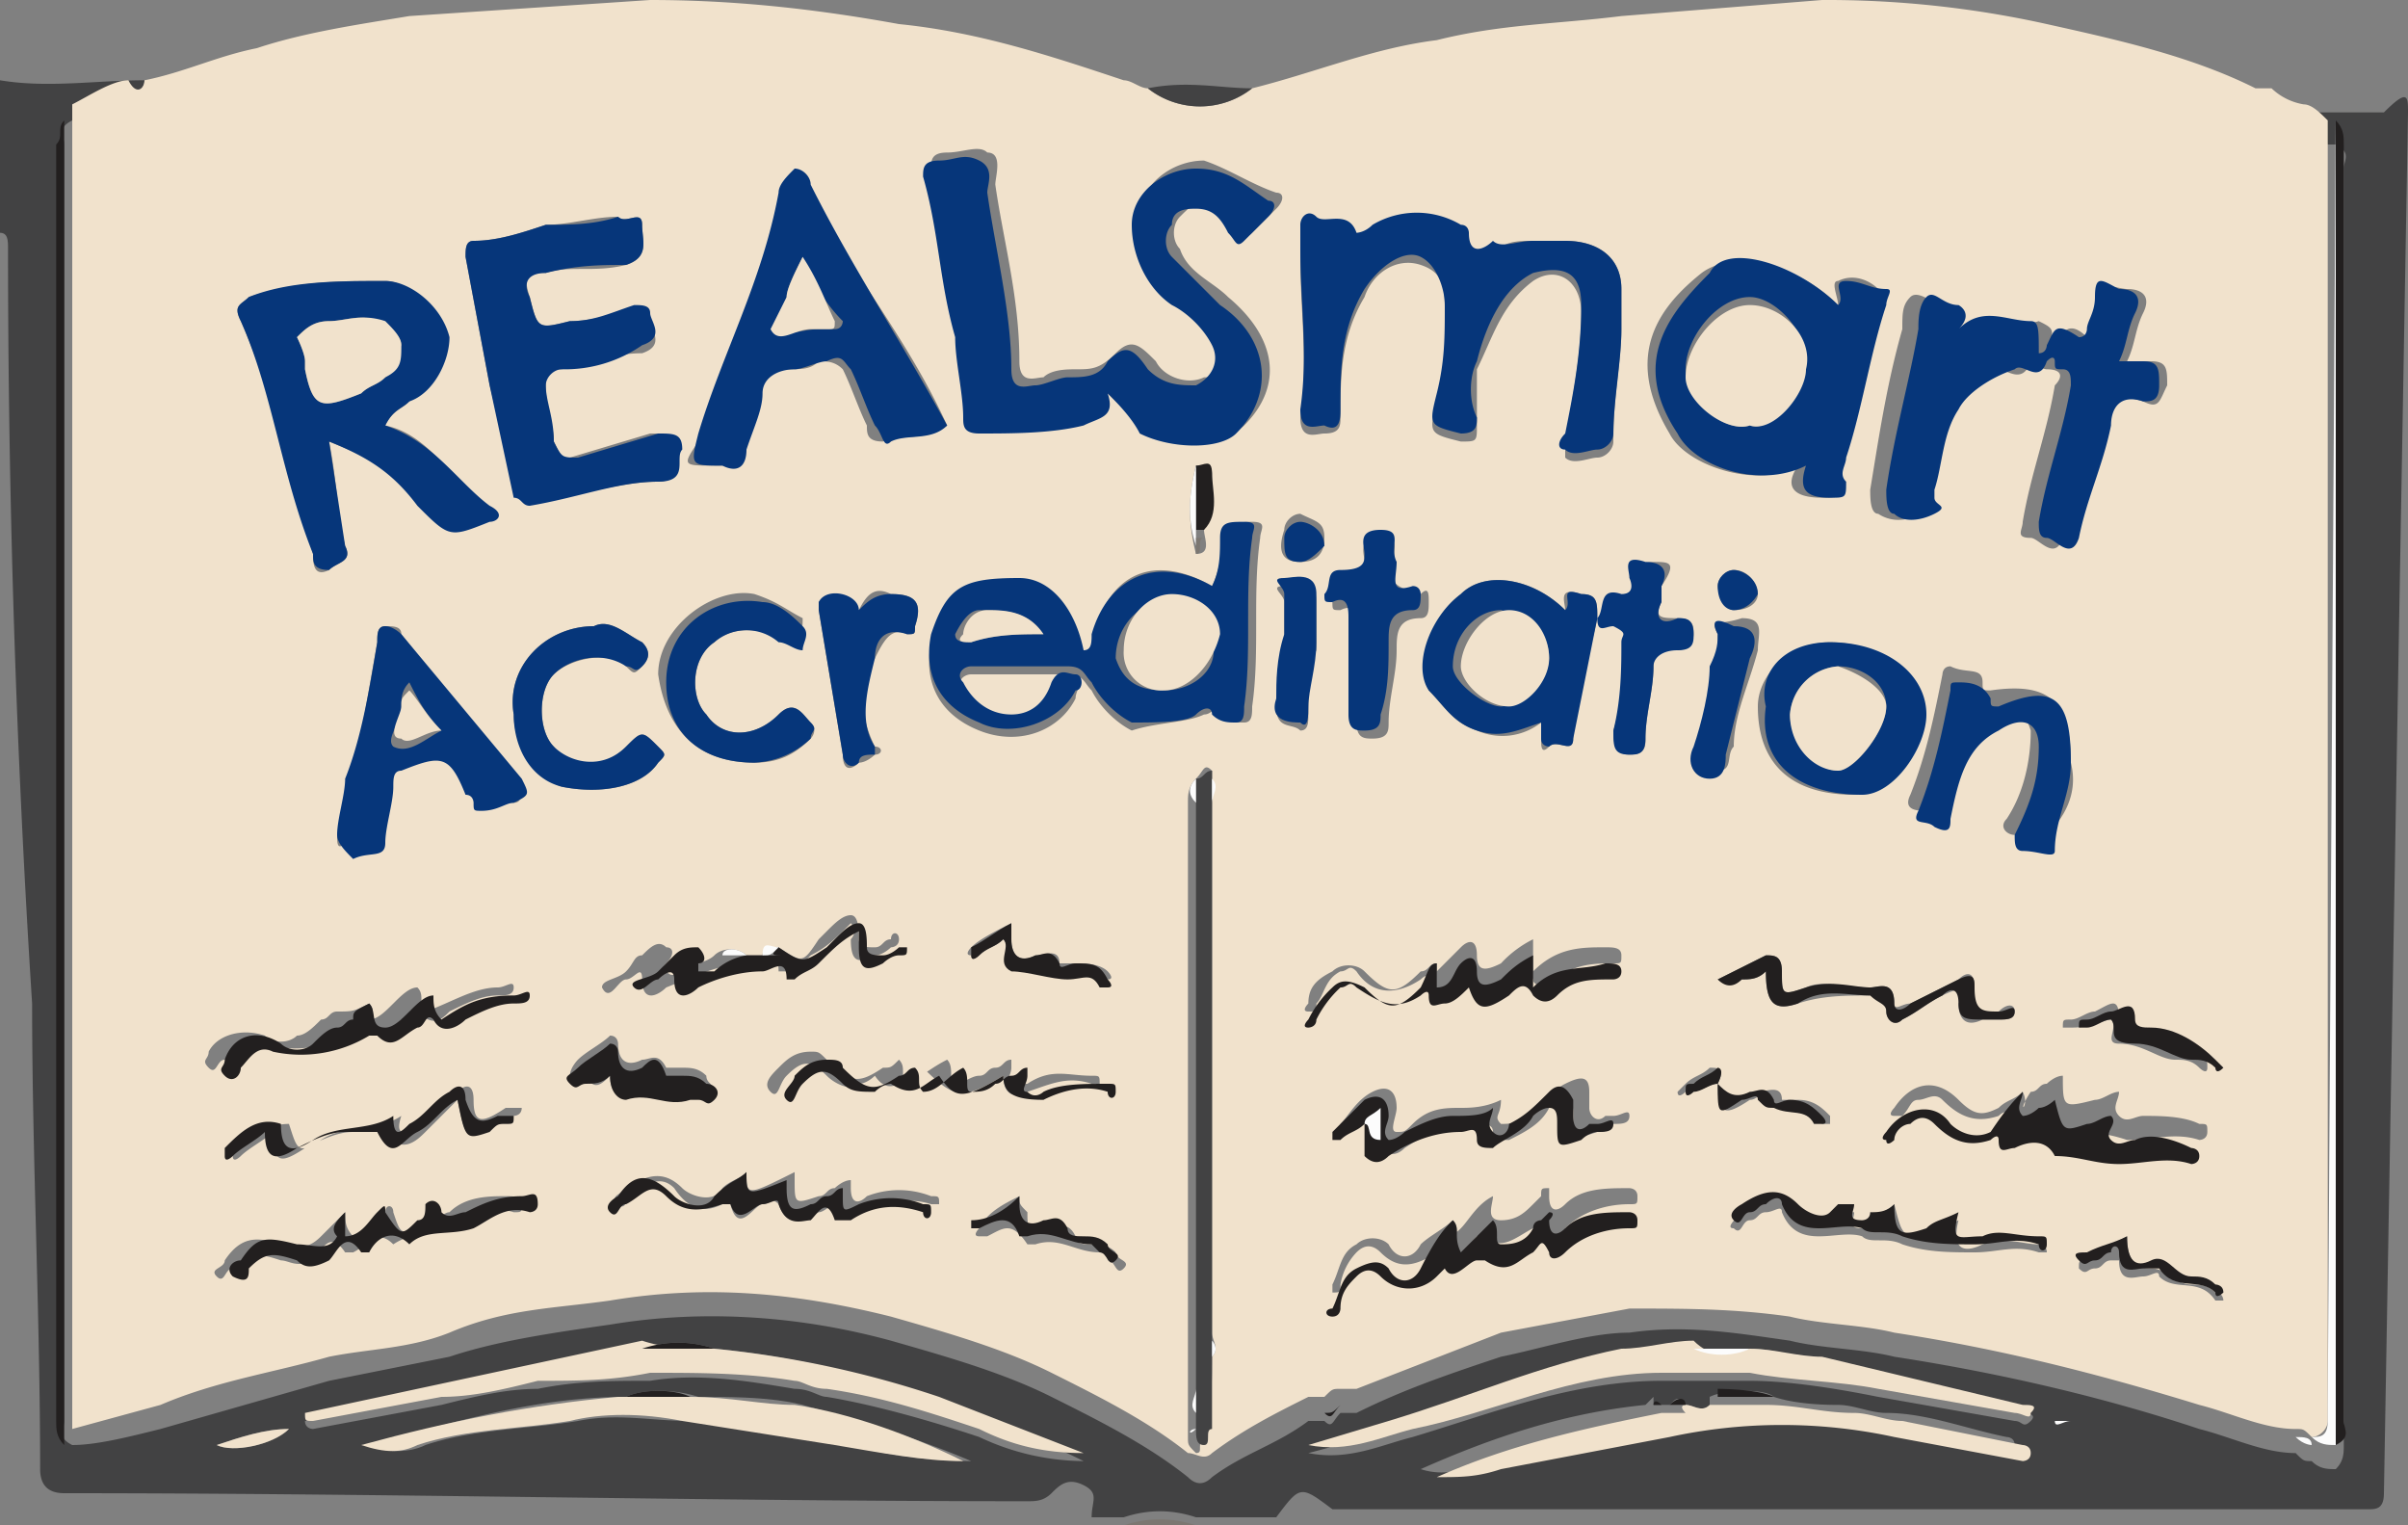 <svg xmlns="http://www.w3.org/2000/svg" viewBox="0 0 30 19" xmlns:v="https://vecta.io/nano"><rect x="0" y="0" width="30" height="19" fill="#808080" stroke="none"/><style><![CDATA[.B{fill:#221f1f}.C{fill:#fcfcfc}.D{fill:#f1e2cc}.E{fill:#06367a}.F{fill:#424243}]]></style><path d="M0 2.9V1c.6.1 1.2 0 1.8 0 0 .1-.1.2-.2.2-.3 0-.5.2-.7.3s-.1.2-.1.3v7.8 8.1c0 .1-.1.2.1.3.3 0 .7-.1 1.1-.2l2.1-.6 1.5-.3c.6-.2 1.3-.3 2-.4 1.2-.2 2.4-.1 3.5.2.7.2 1.4.4 2 .7s1.2.6 1.7 1c.1.1.2.1.3 0 .4-.3.8-.4 1.2-.7h0 .1.1c.1.1.1 0 .2-.1h.1.1c.6-.3 1.2-.5 1.8-.7.5-.1 1.1-.3 1.6-.3.7-.1 1.3 0 2 .1.4.1.9.1 1.3.2 1.3.2 2.6.5 3.8.9.4.1.8.3 1.2.3.1.1.1.1.2.1.1.1.2.1.3.1.1-.1.1-.2.1-.3V8.3 2.1c0-.1.1-.2-.1-.3H29c-.1-.1-.1-.2-.3-.2s-.3-.1-.4-.2h1.4c.3-.3.3-.2.3 0l-.3 17.2c0 .2-.1.2-.2.2H16.8h-.2c-.4-.3-.4-.3-.7.1h-1c-.3-.1-.6-.1-.9 0h-.4c0-.2.1-.3-.1-.4s-.3 0-.4.1-.2.1-.3.1c-4 0-8-.1-12-.1-.2 0-.3-.1-.3-.3 0-1.9-.1-3.9-.1-5.8a147.53 147.53 0 0 1-.3-9.4c0-.1 0-.2-.1-.2zm7.8 14.5c-1.1 0-2.1.3-3.2.6.2.1.5.1.7 0 .6-.2 1.3-.2 1.9-.3.5-.1.9 0 1.4 0l1.9.3c.5.1 1 .2 1.6.2-.7-.3-1.4-.5-2.1-.7-.4-.1-.9-.1-1.3-.1-.3-.1-.7-.1-.9 0zm14.3 0c-.1-.1-.6-.1-.8 0v.1c-.1.1-.2 0-.3 0-.1-.1-.1-.1-.2 0h-.2v-.1l-.1.1c-1 .1-1.9.4-2.8.8.3.1.6 0 .8-.1.7-.1 1.4-.3 2.1-.4.9-.2 1.9-.1 2.8 0l1.6.3c.1 0 .1 0 .1-.1s-.1-.1-.1-.1c-.5-.1-1-.3-1.5-.3-.2 0-.4-.1-.6-.1-.1 0-.5 0-.8-.1zm-.3-.6h-.7c-.3 0-.6.1-.9.1-1 .1-2 .5-2.9.9a12.59 12.59 0 0 1-1 .3c.5.1.9-.1 1.3-.2 1-.3 2-.7 3.1-.7h1.1c.5 0 1.1.1 1.6.2l1.7.3c.1 0 .1.1.2 0s-.1-.1-.1-.1l-2.5-.6c-.3-.1-.6-.2-.9-.2zm-12.9 0a1.39 1.39 0 0 0-.9 0l-4.2.9c0 .1.1.1.1.1l1.6-.3c.4-.1.8-.2 1.2-.2.5-.1.9-.1 1.4-.1.6-.1 1.2 0 1.8.1.2 0 .3.1.4.1.6.1 1.3.3 1.9.5a3.08 3.08 0 0 0 1.3.3c-.6-.3-1.2-.5-1.8-.7-.9-.4-1.8-.6-2.8-.7zm-5.3 1c-.3 0-.6.1-.9.2.2.1.7 0 .9-.2zm22.2-.1h-.2.2z" class="F"/><path d="M14 19c.3-.1.6-.1.9 0H14z" fill="#7c7771"/><g class="D"><path d="M1.8 1c.5-.1.9-.3 1.4-.4C3.8.4 4.5.3 5.1.2l3-.2c1 0 2 .1 3.1.3 1 .1 1.9.4 2.8.7.1 0 .2.1.3.1a1.05 1.05 0 0 0 1.3 0c.8-.2 1.5-.5 2.3-.6.8-.2 1.5-.2 2.3-.3l2.5-.2a12.65 12.65 0 0 1 2.8.3c.9.2 1.8.4 2.6.8h.2a.76.76 0 0 0 .4.2c.1 0 .2.1.3.2v16 .2c0 .1-.1.2-.2.2-.1-.1-.1-.1-.2-.1-.4 0-.8-.2-1.2-.3-1.3-.4-2.5-.7-3.8-.9-.4-.1-.9-.1-1.3-.2-.7-.1-1.3-.1-2-.1l-1.6.3-1.8.7h-.1-.1c-.1 0-.1 0-.2.1h-.1-.1 0s-.1 0 0 0c-.4.2-.8.4-1.2.7-.1.1-.2 0-.3 0-.5-.4-1.1-.7-1.7-1s-1.3-.5-2-.7c-1.2-.3-2.3-.4-3.5-.2-.7.1-1.3.1-2 .4-.5.2-1 .2-1.5.3-.7.2-1.4.3-2.1.6l-1.1.3v-.3V1.3c.2-.1.5-.3.7-.3.1.2.2.1.2 0zm13.1 5.9c.2 0 .1-.2.1-.3.1-.2.1-.5.1-.7 0-.1-.1-.1-.2-.1-.1.4-.1.7 0 1.1zm-6 5c-.1.1-.3.1-.4.2-.1 0-.1.1-.2 0-.1 0 0-.1 0-.1.1-.1.1-.2 0-.2-.1-.1-.2 0-.3.1-.1 0-.1.1-.2.2s-.3.1-.3.2c.1.2.2-.1.3-.1s.2-.2.2 0c0 .3.2.2.3.1.5-.2.7-.3 1.1-.3.1 0 .3-.2.3.1h.1c.1 0 .2-.1.3-.2.2-.1.3-.2.5-.4.1.1 0 .2 0 .2 0 .3.1.3.3.2.1 0 .2-.1.2-.1s.1 0 .1-.1-.1-.1-.1 0c-.1 0-.1.1-.2.1s-.2 0-.2-.1 0-.3-.1-.3-.2.1-.3.2l-.1.1c-.2.3-.2.3-.5.1-.1 0-.2 0-.2.1h-.2c-.1-.1-.3-.1-.4 0zM17 14c.2 0 .1.2.2.3s.2.1.3 0c.3-.2.6-.3.9-.3.1 0 .2 0 .2.1s.1.1.2.1c.2-.1.4-.2.5-.4.1-.1.1-.2.2-.1.1 0 .1.1.1.2 0 .3 0 .3.3.2.1 0 .1 0 .2-.1.1 0 .2 0 .2-.1s-.1 0-.2 0H20c-.1.1-.2 0-.2-.1v-.2c0-.2-.1-.2-.3-.1s-.3.3-.5.4c-.1.1-.2.1-.3.1-.1-.1 0-.1 0-.3-.2.1-.4.1-.5.1-.2 0-.4 0-.6.2-.1.1-.1.1-.2.1s0-.2 0-.3c0-.2-.1-.3-.3-.2s-.3.3-.4.4v.1h.1s.1-.1.2-.1zm-1.9 2.9c.1-.1 0-.2 0-.3V9.9v-.3c-.1-.1-.1 0-.2.1s-.1.2-.1.3v7.3.3.2.1c0 .1 0 .1.1.2.1 0 0-.1.1-.2.1-.4.1-.7.1-1zm-1.3-12c.2.2.3.3.5.4.3.2 1 .2 1.2 0 .5-.5.4-1.1-.2-1.6-.2-.2-.5-.3-.6-.6-.1-.1-.1-.3 0-.4s.2-.2.3-.2c.2 0 .3.1.4.3 0 .1.1.2.2.1l.3-.3c.1-.1.1-.2 0-.2-.3-.1-.6-.3-.9-.4-.4 0-.8.3-.8.7s.2.7.5 1c.2.1.3.3.5.5s.1.5-.2.5c-.2.1-.5 0-.6-.2-.2-.2-.3-.3-.5-.1s-.3.2-.5.2c-.1 0-.3 0-.4.1-.1 0-.3.1-.3-.2 0-.8-.2-1.5-.3-2.2 0-.1.1-.4-.1-.4-.1-.1-.3 0-.5 0s-.2.1-.2.2c.2.7.2 1.3.4 2 .1.3.1.7.1 1 0 .1 0 .2.1.2.4 0 .9 0 1.3-.1.2 0 .3-.1.3-.3zm6.4-.8v-.5c0-.4-.3-.6-.7-.6h-.4c-.2 0-.4 0-.5.2-.2.1-.3.2-.3-.1-.1-.1-.1-.1-.2-.1-.3-.2-.7-.3-1.1 0h-.1c-.1-.3-.3-.1-.5-.2-.1-.1-.2 0-.2.1v.3c0 .7.1 1.3 0 2 0 .3.2.2.3.2.2 0 .2-.1.2-.2 0-.5 0-1 .3-1.5.1-.3.4-.5.7-.4s.3.3.3.6c.1.4 0 .7-.1 1.1s-.1.4.3.5c.2 0 .2 0 .2-.2v-.7c.2-.4.3-.8.7-1.1.3-.2.6 0 .6.4 0 .5-.1 1-.2 1.6v.2c.1.1.3 0 .4 0s.2-.1.2-.2c0-.6.1-1 .1-1.4zM4.8 5.3c.1-.2.2-.2.3-.3.3-.2.5-.5.4-.8 0-.3-.4-.7-.7-.7-.6 0-1.1 0-1.7.2-.1.1-.2.1-.1.3.4.9.6 1.9.9 2.9 0 .1 0 .3.2.2.1-.1.3-.1.2-.3-.1-.4-.1-.8-.2-1.3.5.2.9.4 1.2.7.3.5.3.5.7.3.1-.1.2-.1 0-.2-.4-.4-.7-.9-1.2-1zm19.6-1.2c.1-.3 0-.3-.2-.3-.1 0-.3-.2-.4-.1s-.1.2-.1.4c-.2.7-.3 1.4-.4 2 0 .1 0 .3.1.3a.45.45 0 0 0 .5 0c.2-.1 0-.1 0-.2v-.1l.3-1c.2-.3.4-.5.7-.5.1 0 .3.2.4-.1h.1c0 .1.1.1.1.1.2 0 .2.1.1.2-.1.6-.3 1.1-.4 1.7 0 .1-.1.2.1.2.1 0 .3.3.4 0 .1-.5.3-.9.4-1.4.2-.3.3-.4.6-.3.2.1.2 0 .3-.2 0-.2 0-.3-.2-.3h-.3c.1-.2.1-.4.2-.6s0-.3-.2-.3c-.1 0-.3-.1-.3.1 0 .1-.1.2-.1.4 0 .1 0 .1-.1.1-.2-.2-.3-.1-.4.1 0 0 0 .2-.1.1.1-.3.1-.3-.1-.4-.3.1-.7-.1-1 .1zM7.7 2.7c-.3 0-.6.1-.9.1-.3.1-.6.2-.9.2-.1 0-.1.1-.1.2l.3 1.6c.1.4.2.9.4 1.3 0 .1 0 .2.2.1.5 0 1-.2 1.5-.2.3 0 .2-.3.2-.4 0-.2-.1-.2-.3-.2l-1 .3c-.1 0-.1 0-.2-.2 0-.2-.1-.4-.1-.7 0-.2 0-.2.2-.2.3-.1.7-.2 1-.2.3-.1.1-.3.1-.4 0-.2-.1-.1-.2-.1-.3 0-.5.1-.8.1-.4.1-.4.1-.5-.3-.1-.3 0-.3.2-.3.3-.1.6 0 1-.1.3-.1.2-.3.2-.5s-.2 0-.3-.1zm7.4 4.6c-.7-.4-1.3-.2-1.5.7 0 .1 0 .1-.1.2-.1-.5-.4-1-.8-.9-.7 0-.9.1-1.1.7-.1.5.1.9.6 1.1s1 0 1.2-.4c0-.1.1-.2 0-.2s-.3-.2-.3.1c-.1.3-.2.4-.5.4s-.5-.1-.6-.4c-.1-.1 0-.2.1-.2h1.2c.2 0 .2.1.3.2.1.2.3.4.5.5.3-.1.7-.1.9-.2.1 0 .1-.1.2 0 0 .1.2.1.3.1s.1-.1.1-.2c.1-.7 0-1.4.1-2.1 0-.1.1-.2-.1-.2-.1 0-.3 0-.3.2-.1.2-.1.4-.2.6zm7.8-3.5c-.5-.5-1.3-.7-1.7-.4-.5.4-1 1-.4 2 .2.4 1.1.7 1.6.4-.2.3 0 .4.3.4.2 0 .2 0 .2-.2v-.3c.2-.6.3-1.3.5-1.9 0-.1.1-.1 0-.2s-.3-.2-.5-.1c-.1 0 0 .2 0 .3zM11.8 5.3c-.1-.1-.1-.1 0 0-.5-1.1-1.2-1.9-1.7-2.9 0-.1-.1-.2-.2-.2s-.1.2-.2.3c-.2 1-.7 2-1 3-.2.3-.2.3.2.3.2 0 .3 0 .3-.2s.1-.4.2-.7c0-.3.2-.3.4-.3s.3 0 .4-.1c.1 0 .2 0 .3.1.1.2.2.5.3.7 0 .1 0 .2.2.2.3-.1.5 0 .8-.2-.1 0-.1 0 0 0zm7.7 2.3c-.4-.4-1-.5-1.3-.2-.4.3-.5.8-.4 1.2.2.2.3.4.6.5a.78.78 0 0 0 .8-.1v.2c0 .1 0 .2.1.1s.3.1.3-.1c0-.5.2-1 .3-1.5 0-.2 0-.3-.2-.3-.3-.1-.2.1-.2.2zM4.2 10.4c0 .1 0 .2.1.1s.3.1.4-.2c0-.2.1-.5.1-.7 0-.1.1-.1.1-.2.6-.2.6-.2.9.3 0 0 0 .1.1.1 0 .1.1.1.1.1.2.1.3.1.4.1s.1-.1.1-.2L5 7.9c0-.1-.1-.1-.2-.1s-.1.1-.1.2l-.3 1.7c-.1.3-.1.5-.2.7zM22.8 8c-.5 0-.9.4-.9.8 0 .7.4 1.1 1.2 1.1.4 0 .8-.6.8-1 .1-.5-.5-.9-1.1-.9zm3 1.5c0-.8-.3-1-1-.9-.1 0-.1 0-.1-.1 0-.2-.2-.1-.4-.2-.1 0-.1.1-.1.1-.1.5-.2 1-.4 1.5-.1.2.1.2.2.2.2.1.2 0 .2-.1.1-.4.2-.8.6-1.1.3-.2.4-.1.5.2 0 .4-.1.8-.3 1.1-.1.1 0 .2.1.2s.3.2.4 0c.2-.2.4-.5.3-.9zm-16.4 0c.3 0 .5-.1.7-.3 0 0 .1-.1 0-.2s-.2-.3-.4-.1c-.3.3-.7.3-.9 0-.2-.2-.2-.7.1-.9.2-.2.6-.2.9 0 0 0 .1.1.1 0 .1-.1.1-.2.1-.3-.2-.1-.3-.2-.6-.3-.5-.1-1.2.4-1.2 1 .1.7.5 1.1 1.2 1.1zm-2-1.7c-.6 0-1.1.5-1 1.1 0 .4.3.8.6.9.5.1 1 0 1.2-.3.1-.1.1-.1 0-.2-.2-.2-.2-.2-.4 0-.3.3-.7.3-.9 0-.2-.2-.2-.7 0-.9s.7-.3.9-.1c.1.1.1.1.2 0s.1-.2 0-.3c-.2-.1-.4-.3-.6-.2zm3.3-.2c-.1-.1-.4-.2-.5-.1v.1l.3 1.8c0 .2.1.2.2.1.1 0 .2-.1.2-.1.1 0 .1-.1 0-.1-.2-.4-.2-.8 0-1.1.1-.2.2-.4.4-.3.1 0 .1 0 .1-.1.1-.3 0-.4-.3-.4-.2-.1-.3 0-.4.2zm6.7-.6c-.1-.1.1-.3-.2-.3s-.2.2-.2.3 0 .2-.2.2c-.1 0-.1.2-.2.3 0 .1 0 .1.1.1.2-.1.2.1.2.2V9c0 .2.1.2.2.2.2 0 .2-.1.2-.2 0-.3.1-.6.1-.9 0-.2 0-.4.3-.4.1 0 .1-.1.1-.2s0-.2-.1-.1c-.4-.1-.4-.2-.3-.4zm2.7 2.1c0 .1 0 .3.2.3s.2-.1.2-.2c0-.3.1-.6.1-.9 0-.2.1-.3.3-.2.1 0 .2-.1.2-.2s0-.2-.2-.2-.3 0-.2-.2v-.2c.2-.3.1-.3-.1-.3s-.1.1-.2.2c0 .1 0 .3-.1.2-.3 0-.2.2-.3.3s.1.1.2.1.1.1.1.2c-.1.4-.1.8-.2 1.1zm-2 6.1c-.1.1-.3.2-.4.3-.1.2-.3.2-.4 0-.1-.1-.3-.1-.4 0-.2.1-.2.3-.3.5v.1c.1 0 .1 0 .1-.1a.76.76 0 0 1 .2-.4c.1-.1.2-.1.3 0 .2.2.4.2.7 0l.1-.1c.2.3.3 0 .4-.1h.1c.2.2.4 0 .6-.1.1-.1.1-.1.2 0 0 .1.2.1.2 0 .2-.2.5-.3.8-.3.1 0 .1 0 .1-.1s-.1-.1-.1-.1c-.3 0-.6 0-.8.2-.1.1-.2.1-.2-.1v-.1c-.1 0-.1 0-.1.1l-.1.1c-.1.1-.2.2-.4.2s-.1-.2-.1-.3c-.2.1-.3.3-.4.4s0 0-.1-.1zm-5.6-1.8c0 .2.1.3.3.2.3-.1.5-.2.8-.1h.1c0-.1 0-.1-.1-.1-.3 0-.5-.1-.8.1-.1 0-.1.1-.2 0-.1 0 0-.1 0-.2v-.1c-.1 0-.1.1-.2.1s-.1.1-.2.1-.2.1-.3.1 0-.2-.1-.3c-.2.1-.3.2-.5.3-.1-.1 0-.2-.1-.3-.1.1-.1.1-.2.1-.3.2-.4.2-.7-.1-.1-.1-.1-.1-.2-.1-.2 0-.3.1-.4.2s-.2.2-.1.3.1-.1.2-.2c.2-.2.3-.2.5 0 .1.1.3.2.4.1.1 0 .2-.1.2-.1.2.3.4 0 .6-.1.4.4.5.4 1 .1zm-8.2 1.7l-.3.3c-.2.2-.3.1-.5.1-.3-.1-.5-.1-.7.2 0 .1-.2.1-.1.2s.1-.1.2-.1c.2-.2.3-.2.6-.1.1 0 .2.1.4 0 .1-.1.2-.4.4-.1h.1c.2-.1.3-.3.5-.1.3-.2.6-.1.8-.2s.4-.3.7-.2c.1 0 .1 0 .1-.1s-.1-.1-.2-.1c-.2 0-.5 0-.7.2-.1 0-.2.2-.3 0 .2-.1.2-.1.1-.1s-.1.1-.1.2c-.3.2-.3.2-.4-.1 0-.1-.1-.1-.1 0a1.38 1.38 0 0 1-.4.3c-.1-.1-.1-.2-.1-.3zm.3-2.6c-.2.1-.2.1-.4.1-.1 0-.1.1-.2.1-.1.1-.2.2-.3.2-.1.1-.3.1-.4 0-.3-.1-.6 0-.7.2 0 .1-.1.1 0 .2s.1-.1.2-.1c.1-.1.2-.3.4-.2.4.1.9.1 1.2-.2h.1c.2.2.4 0 .5-.1.1 0 .1-.2.2-.1.2.2.3.1.4 0 .2-.1.4-.2.6-.2.1 0 .2 0 .2-.1s-.1 0-.2 0c-.3 0-.6.2-.9.3-.1-.1 0-.2-.1-.3-.1 0-.2.1-.3.2s-.2.2-.3.2c0 0 .1-.1 0-.2zm1.1 1.2c.1.5.1.5.5.3 0 0 .1 0 .2-.1 0 0 .1 0 .1-.1h-.1-.1c-.3.2-.4.2-.4-.1 0-.2-.1-.2-.2-.1-.2.1-.3.3-.5.4-.1.1-.3.2-.2-.1-.3.2-.7.1-1 .3s-.3.1-.4-.2c-.3 0-.5.2-.7.3 0 0-.1.1 0 .1 0 .1.1 0 .1 0 .1-.1.3-.2.4-.3 0 .4.1.4.4.2.2-.1.4-.2.6-.2.1 0 .3-.1.4 0 .2.3.4.1.5 0l.4-.4zm3.6.9c-.1.1-.2.1-.3.2-.1.2-.4.1-.5 0-.2-.2-.4-.2-.7 0-.1.1-.2.1-.1.2s.1-.1.2-.1c.1-.1.3-.3.5-.1.2.3.4.3.6.2h.1c.1.4.3 0 .4 0s.1-.1.2 0c.1.3.3.2.5.1.1 0 .2-.2.3 0 0 .1.1.1.2 0 .3-.1.6-.2.9-.1h.1c0-.1 0-.1-.1-.1a1.1 1.1 0 0 0-.8 0c-.1.1-.2.1-.2-.1v-.1c-.1 0-.2.1-.2.1-.1 0-.1.1-.2.1-.3.1-.3.1-.3-.2v-.1c-.6.3-.6.3-.6 0zm15.9-1c-.1.1-.2.1-.3.2-.2.1-.3.1-.5-.1-.3-.3-.6-.2-.8.1 0 0-.1.1 0 .1h.1c.1-.1.1-.2.2-.2s.2-.1.3 0c.2.2.4.3.7.2 0 0 .1-.1.1 0 0 .2.1.1.2.1.2-.1.4-.1.5.1.3 0 .5 0 .8.1.3 0 .6-.1.9 0 0 0 .1 0 .1-.1s0-.1-.1-.1c-.2-.1-.5-.1-.7-.1-.1 0-.2.1-.3 0s0-.2 0-.3c-.1 0-.2.1-.3.1-.4.1-.4.1-.4-.3-.1 0-.2.1-.2.1-.1 0-.1.1-.2.1-.2.3 0 .2-.1 0zM17.9 12c-.1 0-.1.1-.2.1-.3.3-.4.3-.7 0-.1-.1-.3-.1-.4 0-.2.1-.3.2-.3.4 0 0-.1.1 0 .1s.1 0 .1-.1c.1-.1.1-.3.3-.4.1 0 .1-.1.2 0 .2.3.5.3.8.1 0 0 .1-.1.1 0 0 .2.1.1.2.1.1-.1.2-.1.3-.2.2.3.3.3.5.1.1-.1.2-.2.3 0 0 .1.2.1.3 0 .2-.2.5-.2.7-.2.1 0 .1 0 .1-.1s-.1-.1-.2-.1c-.3 0-.6 0-.9.3v-.4a1.38 1.38 0 0 0-.4.3c-.2.1-.3.1-.3-.1s-.1-.2-.2-.1l-.3.3c0 .1 0 0 0-.1zm5.7 3c-.1.1-.2.1-.3.2l-.1.1c-.2 0-.1-.1-.1-.2h-.2s-.1 0-.1.1c-.2.1-.3.1-.4-.1-.2-.3-.5-.3-.7 0-.1.1-.2.2-.1.2.1.1.1-.1.2-.1s.1-.1.2-.1.2-.1.2 0c.2.5.7.2 1 .3.1.1.3 0 .5.1.3.1.6.1.9.1s.5-.1.8 0h.1c0-.1-.1-.1-.1-.1-.2 0-.4-.1-.7 0-.2.1-.4.1-.3-.3-.2.1-.3.1-.4.2-.3 0-.3 0-.4-.4zM22 12.1c0 .4.1.5.4.4s.6-.1.9-.1c.1 0 .2 0 .2.2 0 .1.1.2.2.1.2-.1.3-.2.5-.3s.3-.1.2.1c0 .2.1.3.3.2h.2c.1 0 .2 0 .2-.1s-.1-.1-.2 0c-.2.1-.4 0-.3-.3 0-.2-.1-.2-.2-.1l-.6.3c-.1 0-.2.1-.2 0 0-.3-.2-.2-.3-.2-.3 0-.6-.1-.8 0-.3.1-.3.1-.3-.2 0-.2-.1-.2-.2-.2l-.6.3c.2.1.3 0 .3 0 .1 0 .2 0 .3-.1zm-.6-4.2v.3c-.1.3-.1.7-.2 1-.1.2.1.4.2.4.2 0 .1-.2.2-.3 0-.4.2-.8.3-1.2 0-.2.1-.4-.2-.4-.3.1-.4 0-.3.2zm-5.4 0c0 .3 0 .6-.1.9 0 .3.2.2.3.3.1 0 .1-.1.1-.2 0-.3 0-.6.1-.8v-.6c0-.3-.2-.2-.4-.2s0 .1 0 .2v.4zm-3.5 3.8c.1.1 0 .3.1.3.3 0 .5.1.7.1s.3 0 .4.1c0 0 .1.1.1 0 .1 0 0-.1 0-.1-.1-.1-.3-.1-.4-.1h-.2c0-.2-.2-.1-.3-.1-.2.1-.3 0-.3-.2v-.2c-.2.1-.4.2-.5.3 0 0-.1.1 0 .1 0 .1.1 0 .1 0 .1-.1.2-.1.3-.2zm.2 3.2c-.2.1-.4.2-.5.4 0 0-.1.1 0 .1h.1c.2-.1.3-.2.5.1h.1c.3-.1.5.1.8.1 0 0 .1 0 .1.1.1 0 .1.2.2.1s-.1-.1-.1-.2c-.1-.1-.2-.1-.3-.1s-.2 0-.2-.1c-.1-.2-.2-.1-.3-.1-.3.1-.3 0-.3-.2-.1-.1-.1-.1-.1-.2zm-5.1-1.5c0 .2.1.3.2.2.3-.1.5.1.8 0h.1c.1 0 .1.2.2 0 0-.1-.1-.1-.1-.2-.1-.1-.2-.1-.3-.1h-.2c-.1-.2-.2-.1-.3-.1-.2.1-.3 0-.3-.2 0 0 0-.1-.1-.1-.1.1-.3.2-.4.3 0 0-.1.1-.1.2.1.1.1 0 .2 0 .1.2.2.1.3 0zm18.7-.7c.1.1-.1.3.1.3.3 0 .5.2.7.2.1 0 .2 0 .3.1 0 0 .1.1.1 0s0-.1-.1-.1c-.3-.2-.5-.3-.8-.4-.1 0-.2 0-.2-.1 0-.3-.1-.2-.3-.1-.1 0-.2.1-.3.1s-.1 0-.1.1h.1c.3 0 .4-.1.5-.1zm-4.9.8c0 .4.1.4.4.2.1 0 .1-.1.2 0 0 .1.1.1.2.1.2 0 .4 0 .5.2h.1v-.1c-.1-.1-.2-.2-.4-.2h-.2c0-.2-.2-.1-.3-.1-.3.1-.4.1-.5-.1.1-.2 0-.2-.1-.2-.1.1-.2.1-.3.2l-.1.1c0 .1.1 0 .1 0 .2 0 .3-.1.4-.1zm5.1 1.9c-.2.1-.3.2-.5.3-.1 0-.1 0-.1.1.1.1.1 0 .2 0s.1-.1.2-.1h.1c0 .3.2.2.3.2s.2-.1.2 0c.2.2.5 0 .7.3h.1s0-.1-.1-.1c-.1-.1-.2-.1-.3-.1-.2 0-.3-.2-.5-.2s-.3-.1-.3-.4zM16.2 7c.2 0 .3-.1.3-.3s-.1-.2-.3-.3c-.1 0-.2.1-.2.2-.1.3 0 .4.2.4zm5.4.6c.2 0 .3-.1.3-.2s-.1-.3-.3-.3c-.1 0-.2.1-.2.2s.1.3.2.3zM8.9 16.8a12.66 12.66 0 0 1 2.8.6l1.8.7c-.5 0-.9-.1-1.3-.3-.6-.2-1.2-.4-1.9-.5-.2 0-.3-.1-.4-.1-.6-.1-1.2-.1-1.8-.1-.5.1-.9.1-1.4.1-.4.1-.8.2-1.2.2l-1.6.3c-.1 0-.1 0-.1-.1l4.2-.9c.3.1.6.1.9.1z"/><path d="M21.8 16.8c.3 0 .6.1.9.1l2.5.6c.1 0 .2 0 .1.1 0 .1-.1 0-.2 0l-1.7-.3c-.5-.1-1.1-.1-1.6-.2h-1.1c-1.1 0-2.1.5-3.1.7-.4.1-.8.3-1.3.2l1-.3c1-.3 1.9-.7 2.9-.9.3 0 .6-.1.9-.1.2.2.4.2.7.1z"/><path d="M21 17.5c.1 0 .2.1.3 0h.7c.4 0 .7.1 1.1.1.2 0 .4.1.6.1l1.5.3s.1 0 .1.1-.1.1-.1.1l-1.6-.3a6.61 6.61 0 0 0-2.8 0l-2.1.4c-.3.1-.5.1-.8.1.9-.4 1.8-.6 2.8-.8h.1.2c-.1-.1 0-.1 0-.1z"/></g><path d="M.8 1.5v16.2.3c-.1-.1-.1-.2-.1-.3V9.6 1.8c.1-.1 0-.2.1-.3zm28.3 0c.1.1.1.2.1.3V8v9.7c0 .1.1.2-.1.3v-.4V1.5z" class="B"/><path d="M8.6 17.4c.5 0 .9.1 1.3.1.7.1 1.5.4 2.1.7h0c-.5 0-1-.1-1.6-.2l-1.9-.3c-.5-.1-1-.1-1.4 0-.6.1-1.3.1-1.9.3-.2.1-.4.1-.7 0 1.1-.3 2.1-.5 3.2-.6h.9z" class="D"/><path d="M29.1 1.5v16.1.4c-.1 0-.2 0-.3-.1.1 0 .2 0 .2-.2v-.2l.1-16z" class="C"/><path d="M3.6 17.8c-.2.2-.7.3-.9.2.3-.1.6-.2.9-.2z" class="D"/><path d="M8.9 16.8H8a1.39 1.39 0 0 1 .9 0zm-.3.6h-.8c.2-.1.6-.1.8 0zm13.5 0h-.7v-.1s.5 0 .7.1z" class="B"/><path d="M21.8 16.8c-.2.1-.5.1-.7 0h.7z" class="C"/><path d="M21 17.5h-.2c.1-.1.2-.1.2 0zm-4.5.1c.1 0 .1 0 .2-.1-.1.1-.1.2-.2.1zm4.2-.1h-.1s0-.1.1 0c0-.1 0 0 0 0z" class="B"/><path d="M25.8 17.7c-.1 0-.2.1-.2 0h.2zm2.8.2c.1 0 .2 0 .2.1 0 0-.1 0-.2-.1z" class="C"/><path d="M16.3 17.7zm.4-.2z" class="B"/><path d="M12.1 18.3z" class="D"/><path d="M16.3 17.7c.1 0 .1-.1 0 0 .1-.1.1 0 0 0z" class="B"/><path d="M15.6 1.1a1.05 1.05 0 0 1-1.3 0c.5-.1.9 0 1.3 0z" class="F"/><path d="M13.8 4.9c.1.3-.1.3-.3.4-.4.1-.9.1-1.3.1-.2 0-.2-.1-.2-.2 0-.3-.1-.7-.1-1-.2-.7-.2-1.3-.4-2 0-.1 0-.2.2-.2s.3-.1.5 0 .1.3.1.4c.1.7.3 1.5.3 2.2 0 .3.2.2.3.2s.3-.1.4-.1c.2 0 .4 0 .5-.2.2-.2.3-.2.5.1.2.2.4.2.6.2.2-.1.3-.3.2-.5s-.3-.4-.5-.5c-.3-.2-.5-.6-.5-1s.4-.7.8-.7.6.2.9.4c.1 0 .1.1 0 .2l-.3.3c-.1.1-.1 0-.2-.1-.1-.2-.2-.3-.4-.3-.1 0-.3 0-.3.2-.1.1-.1.3 0 .4l.6.6c.6.4.7 1.1.2 1.6-.2.2-.8.2-1.2 0-.1-.2-.3-.4-.4-.5zm6.4-.8c0 .4-.1.9-.1 1.3 0 .1-.1.2-.2.2s-.3.1-.4 0c-.1 0-.1-.1 0-.2.1-.5.2-1 .2-1.6 0-.4-.2-.5-.6-.4-.4.2-.6.7-.7 1.1-.1.2-.1.5 0 .7 0 .1 0 .2-.2.2-.4-.1-.4-.1-.3-.5s.1-.7.1-1.1c0-.2-.1-.5-.3-.6s-.5.1-.7.4c-.3.5-.3 1-.3 1.5 0 .1 0 .3-.2.2-.1 0-.3.1-.3-.2.1-.7 0-1.3 0-2v-.3c0-.1.1-.2.2-.1s.4-.1.5.2c0 0 .1 0 .2-.1a1.08 1.08 0 0 1 1.1 0c.1 0 .1.1.1.1 0 .3.2.2.3.1.1.1.3 0 .5 0h.4c.4 0 .7.2.7.6v.5zM4.8 5.3c.6.2.9.7 1.3 1 .2.1.1.2 0 .2-.5.2-.5.2-.9-.2-.3-.4-.6-.6-1.1-.8l.2 1.3c.1.2-.1.2-.2.3-.2 0-.2-.1-.2-.2-.4-1-.5-2-.9-2.9-.1-.2 0-.2.1-.3.5-.2 1.1-.2 1.7-.2.3 0 .7.3.8.7 0 .3-.2.7-.5.8-.1.1-.2.1-.3.3zm.2-1c0-.1-.1-.2-.3-.3s-.4 0-.6 0-.3.1-.4.2c0 0 .1.2.1.3v.1c.1.5.2.5.7.3.1-.1.2-.1.3-.2s.1-.2.2-.4zm19.4-.2c.3-.3.6-.1.9-.1.1 0 .1.1.1.4.1 0 .1-.1.1-.1.1-.2.1-.3.4-.1.1 0 .1-.1.1-.1 0-.1.1-.2.1-.4 0-.3.1-.2.3-.1.2 0 .3.1.2.3s-.1.4-.2.6h.3c.2 0 .2.1.2.3s-.1.2-.2.2c-.3-.1-.4.1-.4.3-.1.5-.3.9-.4 1.4-.1.3-.3 0-.4 0s-.1-.1-.1-.2c.1-.6.3-1.1.4-1.7 0-.1 0-.2-.1-.2s-.1 0-.1-.1c0 0 0-.1-.1 0-.1.3-.3 0-.4.1-.3.1-.6.3-.7.5-.2.3-.2.7-.3 1v.1c0 .1.2.1 0 .2s-.4.1-.5 0c-.1 0-.1-.2-.1-.3.1-.7.3-1.4.4-2 0-.1 0-.3.1-.4s.2.1.4.1c0 0 .2.1 0 .3zM7.7 2.7c.1.1.3-.1.3.1s.1.4-.2.5c-.3 0-.6 0-1 .1-.2 0-.3.1-.2.3.1.4.1.4.5.3.3 0 .5-.1.8-.2.1 0 .2 0 .2.1s.2.3-.1.4a1.69 1.69 0 0 1-1 .3c-.1 0-.2.1-.2.2 0 .2.1.4.1.7.1.2.1.2.3.2l1-.3c.2 0 .3 0 .3.2-.1.1.1.4-.3.4-.5 0-1 .2-1.6.3-.1 0-.1-.1-.2-.1l-.3-1.4-.3-1.6c0-.1 0-.2.1-.2.3 0 .6-.1.9-.2.3 0 .6 0 .9-.1zm7.4 4.6c.1-.2.1-.4.1-.6s.1-.2.3-.2.1.1.1.2c-.1.7 0 1.4-.1 2.1 0 .1 0 .2-.1.2s-.2 0-.3-.1c0-.1-.1-.1-.2 0s-.5.1-.8.1c-.2-.1-.4-.3-.5-.5-.1-.1-.1-.2-.3-.2h-1.2c-.1 0-.2.1-.1.2.1.2.3.4.6.4.2 0 .4-.1.5-.4.1-.2.2-.1.3-.1s.1.2 0 .2c-.2.4-.8.6-1.2.4-.5-.2-.7-.6-.6-1.1.2-.6.4-.7 1.1-.7.4 0 .7.4.8.9.1 0 .1-.1.1-.2.2-.7.8-1 1.5-.6zm-.6 1.3c.4 0 .7-.3.6-.6 0-.3-.3-.5-.6-.5s-.6.3-.6.7c.1.3.3.4.6.4zM13 7.9c-.2-.3-.5-.3-.8-.3-.1 0-.2.1-.3.3 0 .1.1.1.2.1.3-.1.6-.1.9-.1zm9.9-4.1c.1-.1-.1-.3.1-.3s.3.1.5.1c.1 0 0 .1 0 .2-.2.6-.3 1.3-.5 1.9 0 .1-.1.2 0 .3 0 .2 0 .2-.2.2-.3 0-.4-.1-.3-.4-.6.3-1.4 0-1.6-.4-.6-.9-.1-1.5.4-2 .2-.4 1.1-.1 1.6.4zm-1.1 1.5c.3.1.7-.5.7-.8 0-.4-.4-.8-.7-.8-.4 0-.8.5-.8.9s.5.8.8.7zm-10 0c-.1 0-.1 0 0 0-.2.2-.5.1-.7.2-.1.1-.1-.1-.2-.2-.1-.2-.2-.5-.3-.7-.1-.1-.1-.2-.3-.1-.1 0-.3.1-.4.1-.2 0-.4.1-.4.3s-.1.4-.2.7c0 .2-.1.3-.3.2-.4 0-.4 0-.3-.4.3-1 .8-1.9 1-3 0-.1.1-.2.2-.3.1 0 .2.1.2.2.5 1 1.1 1.9 1.7 3-.1-.1-.1-.1 0 0zM10 3.2c-.1.2-.2.4-.2.5 0 .2-.2.3-.1.4s.3 0 .5 0h.2c.1 0 .1-.1.1-.1-.2-.2-.4-.5-.5-.8zm9.5 4.4c.1-.1-.1-.3.2-.2.2 0 .2.1.2.3l-.3 1.5c0 .2-.2 0-.3.1 0 0-.1 0-.1-.1V9c-.3.1-.5.2-.8.1s-.4-.3-.6-.5c-.2-.3 0-.9.4-1.2.3-.3.9-.2 1.3.2zm-.2.6c0-.3-.2-.5-.6-.6-.3 0-.6.3-.6.7 0 .2.4.5.6.5a.65.65 0 0 0 .6-.6zM4.2 10.4c0-.2.1-.5.1-.7.2-.5.3-1.1.4-1.7 0-.1 0-.2.1-.2s.2.1.2.1l1.5 1.8c.1.2.1.2-.1.3-.1 0-.2.1-.4.1-.1 0-.1 0-.1-.1 0 0 0-.1-.1-.1-.2-.5-.3-.5-.8-.3-.1 0-.1.1-.1.2 0 .2-.1.5-.1.7s-.2.1-.4.2c-.1-.1-.2-.2-.2-.3zm1.3-1.3c-.2-.2-.3-.4-.4-.6-.1.1-.1.2-.1.3 0 .2-.2.4-.1.5.2.1.4-.1.6-.2zM22.8 8c.7 0 1.2.4 1.2.9 0 .4-.4 1-.8 1-.8 0-1.3-.4-1.2-1.1-.1-.4.2-.8.8-.8zm.7.8c0-.3-.3-.5-.6-.5a.65.65 0 0 0-.6.6c0 .3.3.7.6.7.2 0 .6-.5.6-.8zm2.3.7c0 .4-.2.7-.2 1.1 0 .1-.2 0-.4 0-.1 0-.1-.1-.1-.2.2-.4.3-.7.3-1.1 0-.3-.2-.4-.5-.2-.4.2-.5.6-.6 1.1 0 .1 0 .2-.2.1-.1-.1-.3 0-.2-.2.2-.5.3-1 .4-1.5 0-.1 0-.1.1-.1s.3 0 .4.2c0 .1 0 .1.1.1.7-.3.9-.1.9.7z" class="E"/><path d="M14.9 17.8v-.2-.3-7.6c.1 0 .1-.1.2-.1v7.2 1c-.1 0 0 .2-.1.2s-.1-.1-.1-.2c0 .1 0 0 0 0z" class="F"/><path d="M9.4 9.5c-.7 0-1.1-.4-1.1-1 0-.7.6-1.1 1.2-1 .2 0 .4.2.5.3s0 .2 0 .3c-.1 0-.2-.1-.3-.1a.61.61 0 0 0-.8 0c-.3.2-.3.7-.1.9.2.3.6.3.9 0 .2-.2.3 0 .4.1s0 .1 0 .2a1.08 1.08 0 0 1-.7.3zm-2-1.7c.2-.1.4.1.6.2.1.1.1.2 0 .3s-.1 0-.2 0c-.3-.2-.7-.1-.9.1s-.2.7 0 .9.6.3.9 0c.2-.2.2-.2.4 0 .1.1.1.1 0 .2-.2.3-.7.4-1.2.3-.4-.1-.6-.5-.6-.9-.1-.6.4-1.1 1-1.1zm3.3-.2c.1-.1.2-.2.4-.2.3 0 .4.1.3.4 0 .1 0 .1-.1.1-.3-.1-.4.1-.4.3-.1.4-.2.8 0 1.1v.1c-.1 0-.2 0-.2.1-.1.1-.2 0-.2-.1l-.3-1.8v-.1c.1-.2.5-.1.5.1zm6.7-.6c0 .2-.1.4.2.3.1 0 .1.1.1.1 0 .1 0 .2-.1.2-.3 0-.3.2-.3.4 0 .3 0 .6-.1.9 0 .1 0 .2-.2.2-.1 0-.2 0-.2-.2V7.7c0-.1 0-.3-.2-.2-.1 0-.1 0-.1-.1.1-.1 0-.3.2-.3.3 0 .3-.1.3-.2s-.1-.3.2-.3.1.2.2.4zm2.7 2.1c.1-.4.1-.8.1-1.1 0-.1.1-.1-.1-.2-.1 0-.2.1-.2-.1.1-.1 0-.4.3-.3.2 0 .1-.2.1-.2 0-.1-.1-.3.2-.2.2 0 .3.1.2.3v.2c-.1.2 0 .3.2.2.1 0 .2 0 .2.2 0 .1 0 .2-.2.2s-.3.1-.3.2c0 .3-.1.6-.1.9 0 .2-.1.2-.2.2-.2 0-.2-.1-.2-.3z" class="E"/><g class="B"><path d="M18.1 15.2c.1.1 0 .2.1.4l.4-.4c.1.1 0 .3.1.3s.3 0 .4-.2c0-.1.1-.1.1-.1l.1-.1c.1 0 0 .1 0 .1 0 .2.1.2.2.1.2-.2.5-.2.8-.2 0 0 .1 0 .1.1s0 .1-.1.1c-.3 0-.6.1-.8.3-.1.1-.2.1-.2 0-.1-.2-.1-.1-.2 0-.2.1-.3.3-.6.1h-.1c-.1 0-.3.3-.4.1l-.1.1c-.2.2-.5.2-.7 0-.1-.1-.2-.1-.3 0s-.2.2-.2.4c0 0 0 .1-.1.1s-.1-.1 0-.1c.1-.2.1-.4.3-.5s.3-.1.4 0c.1.2.3.2.4 0 .2-.4.3-.5.4-.6zm-5.6-1.8c-.5.3-.6.3-.8 0-.2.1-.3.3-.6.1 0 0-.1 0-.2.1-.2 0-.3 0-.4-.1-.2-.2-.3-.2-.5 0-.1.1-.1.3-.2.2s.1-.2.1-.3c.1-.1.2-.2.4-.2.1 0 .2 0 .2.1.3.3.4.3.7.1.1 0 .1-.1.2-.1.1.1 0 .2.1.3.2 0 .3-.2.5-.3.1.1 0 .3.1.3s.2 0 .3-.1c.1 0 .1-.1.2-.1s.1-.1.2-.1v.1c0 .1-.1.2 0 .2.1.1.2 0 .2 0 .2-.1.5-.1.8-.1.1 0 .1 0 .1.1s-.1.1-.1 0c-.3-.1-.6 0-.8.1-.4 0-.5-.1-.5-.3zm-8.2 1.7v.3c.2 0 .3-.2.4-.3s.1-.1.1 0c.2.3.2.3.4.1.1 0 .1-.1.1-.2.1-.1.2 0 .2.1.1.1.2 0 .3 0 .2-.1.4-.2.7-.2.1 0 .2-.1.2.1 0 .1-.1.1-.1.1-.3-.1-.5.1-.7.2-.3.1-.6 0-.8.2-.2-.2-.4-.1-.5.1h-.1c-.2-.3-.3 0-.4.1-.2.1-.3.1-.4 0-.3-.1-.4-.1-.6.1 0 .1 0 .2-.2.1-.1-.1 0-.2.1-.2.2-.3.3-.3.7-.2.2 0 .4.1.5-.1-.1-.1 0-.2.1-.3zm.3-2.6c.1.1 0 .3.2.3.1 0 .2-.1.3-.2s.2-.2.3-.2c0 .1 0 .2.1.3.3-.2.5-.3.9-.3.1 0 .2-.1.2 0s-.1.1-.2.1c-.2 0-.4.1-.6.2-.1.1-.3.2-.4 0-.1-.1-.1.1-.2.1-.2.1-.3.3-.5.1h-.1a1.64 1.64 0 0 1-1.2.2c-.2-.1-.3.1-.4.2 0 .1-.1.2-.2.1s0-.1 0-.2c.1-.3.4-.4.7-.2.1.1.3.1.4 0s.2-.2.3-.2.1-.1.2-.1c0-.1 0-.1.2-.2z"/><path d="M5.7 13.7c-.2.1-.3.3-.5.4s-.3.4-.5 0h-.4c-.2 0-.4.1-.6.2-.3.2-.4.1-.4-.2-.1.1-.3.2-.4.3 0 0-.1.1-.1 0v-.1c.2-.2.4-.4.7-.3 0 .3.1.4.4.2s.7-.1 1-.3c0 .3.1.2.2.1.2-.1.3-.3.5-.4.1-.1.2-.1.2.1.1.3.2.3.4.2h.1.1c0 .1 0 .1-.1.1s-.1 0-.2.1c-.3.1-.3.1-.4-.4zm3.6.9c0 .3 0 .3.5.1v.1c0 .3.1.3.3.2.1 0 .1-.1.2-.1s.1-.1.2-.1v.1c0 .2 0 .2.2.1a1.1 1.1 0 0 1 .8 0c.1 0 .1 0 .1.1s-.1.1-.1 0c-.3-.1-.6-.1-.9.1h-.2c-.1-.3-.2-.1-.3 0-.1 0-.3.1-.4-.2 0-.1-.1 0-.2 0s-.3.3-.4 0H9c-.3.1-.5.1-.7-.1s-.3 0-.5.1c-.1 0-.1.2-.2.1s.1-.2.1-.2c.2-.3.4-.3.7 0 .1.1.4.2.5 0 .2-.2.3-.2.4-.3zM17 14c-.1.1-.2.1-.3.2h-.1v-.1l.4-.4c.2-.1.3 0 .3.2 0 .1-.1.2 0 .3.1 0 .2-.1.2-.1.2-.1.4-.2.6-.2s.4 0 .5-.1c0 .1-.1.2 0 .3s.2 0 .2-.1c.2-.1.3-.2.5-.4.1-.1.2-.1.3.1v.2c0 .2.1.2.2.1h.1c.1 0 .2-.1.2 0s-.1.1-.2.1c0 0-.1 0-.2.1-.3.1-.3.1-.3-.2 0-.1 0-.2-.1-.2s-.2.1-.2.1c-.1.2-.4.3-.5.4-.1 0-.2 0-.2-.1 0-.2-.1-.1-.2-.1-.3 0-.6.1-.9.3-.1.1-.2.1-.3 0V14h0zm8.2-.4c0 .1-.1.2 0 .3.1 0 .2-.1.2-.1.1 0 .2-.1.2-.1.1.4.1.4.4.3.1 0 .2-.1.3-.1.1.1-.1.2 0 .3s.2 0 .3 0c.2-.1.5 0 .7.1 0 0 .1 0 .1.1s-.1.1-.1.1c-.3-.1-.6 0-.9 0s-.5-.1-.8-.1c-.1-.2-.3-.2-.5-.1-.1 0-.2.1-.2-.1 0-.1-.1 0-.1 0-.3.1-.5 0-.7-.2-.1-.1-.2-.1-.3 0-.1 0-.2.1-.2.2 0 0-.1.1-.1 0-.1 0 0-.1 0-.1.2-.3.6-.4.8-.1.1.1.3.2.5.1.2-.3.3-.4.4-.5zM17.9 12v.3c.2 0 .2-.2.3-.3s.2-.1.2.1.1.2.3.1c.1-.1.2-.2.4-.3v.4c.3-.3.6-.2.9-.3.1 0 .2 0 .2.1s-.1.1-.1.1c-.3 0-.5 0-.7.2-.1.1-.2.1-.3 0-.1-.2-.2-.1-.3 0-.3.2-.4.2-.5-.1-.1.1-.2.2-.3.2s-.2.1-.2-.1c0-.1-.1 0-.1 0-.3.2-.5.1-.8-.1-.1-.1-.1 0-.2 0a1.38 1.38 0 0 0-.3.4c0 .1-.1.1-.1.1-.1 0 0-.1 0-.1a1.38 1.38 0 0 1 .3-.4c.1-.1.2-.1.4 0 .3.3.4.3.7 0 .1-.2.1-.3.2-.3zm5.7 3c0 .4.1.4.4.3.1-.1.2-.1.4-.2-.1.4 0 .3.3.3.2-.1.4 0 .7 0 .1 0 .1 0 .1.1s-.1.1-.1 0c-.3-.1-.5 0-.8 0s-.6 0-.9-.1c-.2-.1-.4 0-.5-.1-.3-.1-.8.2-1-.3 0-.1-.1-.1-.2 0-.1 0-.1.1-.2.1s-.1.2-.2.1.1-.2.1-.2c.3-.2.5-.2.7 0 .1.1.3.2.4.1l.1-.1h.2c0 .1-.1.2.1.2 0 0 .1 0 .1-.1.1 0 .2 0 .3-.1z"/><path d="M22 12.1c-.1.1-.2.1-.3.1-.1.1-.2.1-.3 0l.6-.3c.1 0 .2 0 .2.2 0 .3 0 .3.3.2s.6 0 .8 0c.1 0 .3-.1.3.2 0 .1.1.1.2 0l.6-.3c.2-.1.2 0 .2.1 0 .3.1.3.3.3.1 0 .2-.1.2 0s-.1.1-.2.1h-.2c-.2 0-.3 0-.3-.2s-.1-.2-.2-.1c-.2.1-.3.2-.5.3-.1.1-.2 0-.2-.1s-.1-.1-.2-.2c-.3 0-.6-.1-.9.1-.3.1-.4 0-.4-.4zm-12.3-.3c.3.2.3.2.6 0l.1-.1c.1-.1.2-.2.3-.2s.1.2.1.3.1.1.2.1.2-.1.2-.1h.1c0 .1 0 .1-.1.1s-.2.1-.2.1c-.2.1-.3.1-.3-.2v-.2c-.2.1-.3.2-.5.4-.1.1-.2.1-.3.2h-.1c0-.3-.2-.1-.3-.1-.3 0-.6.1-.8.2-.1.1-.3.2-.3-.1 0-.2-.2 0-.2 0-.1 0-.2.2-.3.1s.2-.1.3-.2l.2-.2c.1-.1.2-.1.3-.1.1.1.1.2 0 .2v.1h.2a.76.76 0 0 1 .4-.2h.3.2c-.2 0-.2 0-.1-.1z"/></g><path d="M21.4 7.9c-.1-.2 0-.2.2-.1.3 0 .3.2.2.4l-.3 1.2c0 .1 0 .3-.2.3s-.3-.2-.2-.4c.1-.3.2-.7.2-1 .1-.2.1-.3.1-.4zm-5.4 0v-.5c0-.1-.2-.2 0-.2.1 0 .4-.1.4.2V8c0 .3-.1.6-.1.8 0 .1 0 .3-.1.2-.1 0-.4 0-.3-.3 0-.2 0-.5.1-.8z" class="E"/><path d="M14.9 9.7v7.6.3c-.1-.1 0-.2 0-.3V10c-.1-.1-.1-.2 0-.3z" class="C"/><path d="M12.5 11.7c-.1.1-.2.1-.3.2 0 0-.1.1-.1 0v-.1c.2-.1.3-.2.5-.3v.2c0 .2.1.3.3.2.1 0 .2-.1.3.1 0 .1.1 0 .2 0 .2 0 .3 0 .4.2 0 0 .1.1 0 .1h-.1c-.1-.2-.2-.1-.4-.1s-.5-.1-.7-.1c-.2-.1 0-.3-.1-.4zm.2 3.2v.1c0 .2.1.3.3.2.1 0 .2-.1.3.1 0 .1.1.1.2.1s.2 0 .3.1c0 .1.2.1.1.2s-.1-.1-.2-.1l-.1-.1c-.3 0-.5-.2-.8-.1h-.1c-.1-.3-.3-.2-.5-.1h-.1v-.1c.2 0 .4-.1.6-.3zm-5.1-1.5c-.1.1-.2.1-.3.1s-.1.1-.2 0 0-.1.1-.2.3-.2.4-.3c.1 0 .1.1.1.1 0 .2.1.3.3.2.1-.1.2-.2.3.1h.2c.1 0 .2 0 .3.1.1 0 .2.1.1.2s-.1 0-.2 0h-.1c-.3.1-.5-.1-.8 0-.1 0-.2-.1-.2-.3z" class="B"/><path d="M15.1 16.9V9.7c.1.1 0 .2 0 .3v6.7s.1.1 0 .2z" class="C"/><path d="M26.3 12.7c-.1 0-.2.1-.3.1h-.1c0-.1 0-.1.1-.1s.2-.1.3-.1.3-.2.3.1c0 .1.1.1.2.1.3 0 .6.2.8.4l.1.1c-.1.1-.1 0-.1 0-.1-.1-.2-.1-.3-.1-.2 0-.4-.2-.7-.2-.4 0-.2-.2-.3-.3zm-4.9.8c-.1 0-.2.1-.3.1 0 0-.1.1-.1 0s0-.1.1-.1c.1-.1.2-.1.3-.2 0 0 .1 0 0 .2.1.1.2.2.4.1.1 0 .2-.1.3.1 0 .1.1 0 .2 0 .2 0 .3.1.4.2 0 0 .1.1 0 .1h-.1c-.1-.2-.3-.1-.5-.2-.1 0-.1 0-.2-.1 0-.1-.1 0-.2 0-.3.2-.3.2-.3-.2zm5.1 1.9c0 .3.1.4.3.3s.3.2.5.2c.1 0 .2 0 .3.1 0 0 .1 0 .1.1 0 0-.1.1-.1 0-.2-.2-.5 0-.7-.3h-.2c-.1 0-.3.1-.3-.2 0-.1-.1-.1-.1 0-.1 0-.1.1-.2.1s-.1.1-.2 0 0-.1.1-.1c.2-.1.3-.1.5-.2z" class="B"/><path d="M16.2 7c-.2 0-.2-.1-.2-.3 0-.1.1-.2.2-.2s.3.1.3.3c-.1.1-.2.2-.3.2zm5.4.6c-.1 0-.2-.1-.2-.3 0-.1.1-.2.2-.2s.3.1.3.3c0 0-.1.2-.3.2z" class="E"/><path d="M14.9 5.8c.1 0 .2-.1.2.1s.1.5-.1.7h-.1v-.8z" class="B"/><path d="M14.9 5.8v.8.2c-.1-.3-.1-.6 0-1zM17 14c0-.1.1-.1.2-.2v.4c-.2 0-.1-.2-.2-.2z" class="C"/><path d="M14.9 6.9v-.2h.1c-.1 0 0 .2-.1.2z" fill="#7c7771"/><path d="M9.7 11.8c-.1.1-.1.1-.2.1 0-.2.1-.1.2-.1zm-.4.1H9c0-.1.2-.1.3 0zm5.6 5.9s0 .1 0 0c-.1.1-.1 0 0 0zm.2.1z" class="C"/><path d="M5 4.3c0 .2 0 .3-.2.4-.1.1-.2.1-.3.2-.5.2-.6.2-.7-.3v-.1c0-.1-.1-.3-.1-.3.1-.1.2-.2.4-.2s.4-.1.7 0c.1.1.2.2.2.3zm9.5 4.3a.47.47 0 0 1-.5-.5c0-.4.3-.7.6-.7s.6.2.6.5c-.1.4-.4.7-.7.7zM13 7.9c-.3 0-.6 0-.9.1-.1 0-.2 0-.1-.1 0-.1.1-.3.3-.3s.5 0 .7.3zm8.8-2.6c-.3.1-.8-.3-.8-.6 0-.4.4-.9.8-.9s.8.4.7.8c0 .3-.4.8-.7.7zM10 3.2c.2.3.3.6.4.8 0 .1 0 .1-.1.1h-.2c-.2 0-.4.2-.5 0l.2-.4c0-.1.1-.3.2-.5zm9.3 5c0 .3-.3.6-.5.6-.3 0-.6-.3-.6-.5 0-.3.3-.7.6-.7s.5.3.5.6zm-13.8.9c-.2 0-.4.2-.5.1-.2 0 0-.3 0-.4s0-.1.1-.2c.1.1.2.3.4.5zm18-.3c0 .3-.4.8-.6.8-.3 0-.6-.3-.6-.7a.65.65 0 0 1 .6-.6c.3.1.6.3.6.5z" class="D"/></svg>